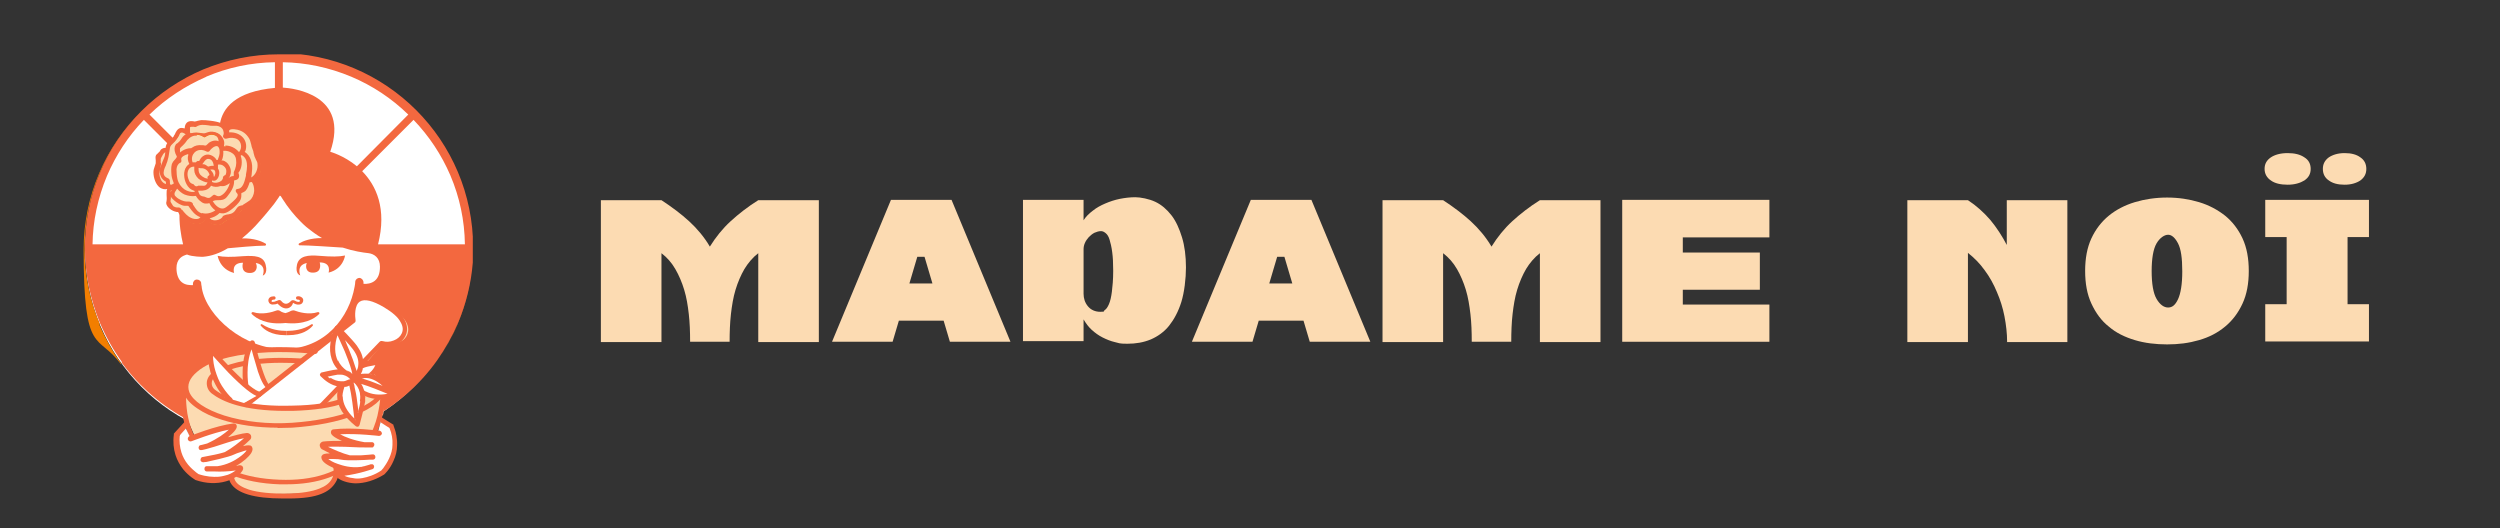 <svg xmlns="http://www.w3.org/2000/svg" xmlns:xlink="http://www.w3.org/1999/xlink" id="Calque_1" viewBox="0 0 759.3 160.5"><rect x="0" y="0" width="759.3" height="160.5" fill="#333333" stroke="none"/><defs><style>      .st0 {        fill: none;      }      .st1 {        fill: #fcdbb2;      }      .st2 {        fill: #f3683f;      }      .st3 {        fill: #fff;      }      .st4 {        fill: #f27e00;      }      .st5 {        clip-path: url(#clippath);      }    </style><clipPath id="clippath"><rect class="st0" x="25.5" y="16.5" width="118.1" height="134.9"></rect></clipPath></defs><g><path class="st1" d="M209.6,103.8c0-3-.1-5.8-.4-8.4-.3-2.7-.7-5.1-1.4-7.4-.7-2.3-1.6-4.4-2.7-6.3-1.1-1.9-2.5-3.5-4.2-4.8v27h-18.4v-43.1h18.4c3.2,2.1,6,4.2,8.4,6.4,2.4,2.2,4.6,4.8,6.3,7.7,1.8-2.9,3.9-5.5,6.3-7.7,2.4-2.2,5.2-4.4,8.4-6.4h18.4v43.1h-18.4v-27c-1.7,1.3-3.1,3-4.2,4.8-1.1,1.9-2,4-2.7,6.3-.7,2.3-1.1,4.8-1.4,7.4-.3,2.7-.4,5.5-.4,8.4h-12.2,0Z"></path><path class="st1" d="M270.6,60.7h18.4l17.9,43.1h-18.4l-1.9-6.4h-13.6l-1.9,6.4h-18.4l17.9-43.1h0ZM283.2,86.1l-2.4-8.1h-2.2l-2.4,8.1h6.9Z"></path><path class="st1" d="M310.7,60.7h18.4v6.2c.7-1.1,1.6-2,2.8-2.9,1.1-.9,2.4-1.6,3.8-2.2s2.9-1.1,4.4-1.4,3.1-.5,4.7-.5,4.2.5,6.1,1.4c1.9.9,3.5,2.3,4.9,4.1,1.4,1.8,2.4,4.1,3.2,6.7s1.2,5.7,1.2,9.1-.5,7.6-1.4,10.5-2.2,5.3-3.7,7.2-3.5,3.3-5.6,4.2c-2.2.9-4.5,1.3-7.1,1.3s-2.5-.2-3.8-.5c-1.3-.3-2.5-.8-3.7-1.4-1.2-.6-2.3-1.4-3.3-2.3-1-.9-1.8-2-2.5-3.2v6.6h-18.4v-43.1h0ZM329.1,89.2c0,1.4.4,2.7,1.3,3.8.9,1.1,2.2,1.7,3.8,1.7s.9-.2,1.3-.5c.5-.3.9-.9,1.3-1.8.4-.9.7-2.2.9-3.8.2-1.6.4-3.7.4-6.3s-.1-4.2-.3-5.7c-.2-1.6-.5-2.8-.8-3.8-.3-1-.7-1.6-1.2-2-.5-.4-.9-.6-1.4-.6-.7,0-1.3.2-2,.5-.6.3-1.2.8-1.7,1.3-.5.6-.9,1.1-1.2,1.8s-.4,1.3-.4,1.9v13.4h0Z"></path><path class="st1" d="M379.9,60.7h18.4l17.9,43.1h-18.4l-1.9-6.4h-13.6l-1.9,6.4h-18.4l17.9-43.1h0ZM392.5,86.1l-2.4-8.1h-2.2l-2.4,8.1h6.9Z"></path><path class="st1" d="M447,103.8c0-3-.1-5.8-.4-8.4s-.7-5.1-1.4-7.4c-.7-2.3-1.6-4.4-2.7-6.3-1.1-1.9-2.5-3.5-4.2-4.8v27h-18.4v-43.1h18.4c3.2,2.1,6,4.2,8.4,6.4,2.4,2.2,4.6,4.8,6.3,7.7,1.8-2.9,3.9-5.5,6.3-7.7,2.4-2.2,5.2-4.4,8.4-6.4h18.4v43.1h-18.4v-27c-1.7,1.3-3.1,3-4.2,4.8-1.1,1.9-2,4-2.7,6.3-.7,2.3-1.1,4.8-1.4,7.4s-.4,5.5-.4,8.4h-12.2,0Z"></path><polygon class="st1" points="492.7 60.7 537.4 60.7 537.4 72.1 511.1 72.1 511.1 76.7 534.5 76.7 534.5 88 511.1 88 511.1 92.5 537.4 92.5 537.4 103.8 492.7 103.8 492.7 60.7"></polygon></g><g><path class="st1" d="M609.6,103.8c0-2.5-.3-5.1-.8-7.7s-1.3-5.1-2.3-7.4c-1-2.4-2.2-4.6-3.7-6.6-1.5-2.1-3.2-3.8-5.1-5.3v27.1h-18.4v-43.1h18.4c2.6,1.7,4.8,3.7,6.8,6,1.9,2.3,3.6,4.9,5,7.6v-13.6h18.4v43.1h-18.4Z"></path><path class="st1" d="M633.3,82.3c0-3.8.6-7.1,1.9-9.9,1.3-2.8,3.1-5.1,5.3-6.9,2.2-1.8,4.9-3.2,7.9-4.1s6.3-1.4,9.8-1.4,6.7.5,9.7,1.4,5.6,2.3,7.9,4.1c2.2,1.8,4,4.1,5.3,6.9,1.3,2.8,1.9,6.1,1.9,9.9s-.6,7.1-1.9,9.9c-1.3,2.8-3,5.1-5.3,7s-4.8,3.2-7.9,4.1-6.2,1.3-9.7,1.3-6.8-.4-9.8-1.3c-3-.9-5.7-2.2-7.9-4.1-2.3-1.8-4-4.2-5.3-7-1.3-2.8-1.9-6.1-1.9-9.9M653.5,82.3c0,3.9.5,6.8,1.5,8.5,1,1.7,2.2,2.6,3.5,2.6s2.2-.8,3-2.5,1.3-4.5,1.3-8.5-.4-6.8-1.3-8.5-1.9-2.6-3-2.6-2.5.9-3.5,2.6c-1,1.7-1.5,4.6-1.5,8.5"></path><path class="st1" d="M694.8,46.5c2.1,0,3.8.4,5.1,1.3,1.3.8,1.9,2,1.9,3.5s-.6,2.6-1.9,3.5c-1.3.8-3,1.3-5.1,1.3s-3.9-.4-5.1-1.3c-1.2-.8-1.9-2-1.9-3.5s.6-2.6,1.9-3.5c1.2-.8,2.9-1.3,5.1-1.3M688,60.7h31.5v11.3h-6.5v20.4h6.5v11.3h-31.5v-11.3h6.5v-20.4h-6.5v-11.3h0ZM712.1,46.5c2,0,3.6.4,4.8,1.3,1.2.8,1.8,2,1.8,3.5s-.6,2.6-1.8,3.5c-1.2.8-2.8,1.3-4.8,1.3s-3.6-.4-4.8-1.3c-1.2-.8-1.8-2-1.8-3.5s.6-2.6,1.8-3.5c1.2-.8,2.8-1.3,4.8-1.3"></path></g><g class="st5"><path class="st3" d="M25.9,76.2c0-32.2,26.1-58.4,58.4-58.4s58.4,26.1,58.4,58.4-26.1,58.4-58.4,58.4-58.4-26.1-58.4-58.4"></path><path class="st2" d="M91.2,83.7c-1.2-3.5,2-3.8,2-3.8-.4.6-.6,3.1,2.1,2.9,2.7-.2,1.8-3.1,1.8-3.1,3.7,0,2.7,3.1,2.7,3.1,4.5-1.1,5-5.2,5-5.2-1.8.4-4.1.4-7.8.1-3.4-.3-6.2,0-6.8,2.7-.6,2.8.9,3.2.9,3.2"></path><path class="st2" d="M77.8,79.9s3.2.3,2,3.8c0,0,1.6-.4.9-3.2-.6-2.8-3.4-2.9-6.8-2.7-3.7.3-6,.3-7.8-.1,0,0,.6,4.1,5,5.2,0,0-1-3.1,2.7-3.1,0,0-.9,2.9,1.8,3.1,2.7.2,2.6-2.3,2.1-2.9"></path><path class="st2" d="M96.5,94.8c-2.7.9-5.8,0-7.1-.5-.3-.1-.7,0-1,.1-.6.4-1.7.7-1.7.7,0,0-1.1-.2-1.7-.7-.3-.2-.7-.2-1-.1-1.3.5-4.4,1.4-7.1.5-.4-.1-.7.3-.4.6,1.4,1.4,4.5,3.3,10.2,2.7,5.7.6,8.8-1.3,10.2-2.7.3-.3,0-.7-.4-.6"></path><path class="st2" d="M83.9,91.4c-.3.2-.7.3-1.1.3-.2,0-.4-.1-.3-.3,0-.2.2-.4.7-.4,0,0,0,0,0,0,.3,0,.5-.2.5-.5,0-.3-.2-.5-.5-.5-.5,0-.9.1-1.2.3-.3.2-.5.6-.5.9,0,.5.3,1.2,1.2,1.3.7,0,1.2-.1,1.6-.3,2.2,2.5,4.3,1.4,4.7-.2,0,0,.2,0,.2.1.4.2.9.5,1.7.4.9-.1,1.2-.8,1.2-1.3,0-.4-.2-.7-.5-.9-.3-.2-.7-.4-1.2-.3-.3,0-.5.2-.5.5,0,.3.2.5.5.5s0,0,0,0c.5,0,.7.2.7.4,0,.2-.2.2-.3.3-.5,0-.8-.1-1.1-.3-.4-.2-.9-.4-1.3,0-.6.6-1.7,1.6-3,0-.4-.5-1-.2-1.3,0"></path><path class="st2" d="M79.6,98.5c-.3-.2-.6.2-.4.4,1,1.2,3.2,2.9,7.4,2.9s.3,0,.5,0v-1.3c-2,0-4.9-.3-7.5-2"></path><path class="st2" d="M94.6,98.5c.3-.2.6.2.4.4-1,1.2-3.2,2.9-7.4,2.9s-.3,0-.5,0v-1.3c2,0,4.9-.3,7.5-2"></path><path class="st4" d="M143.4,79.6c0,.1,0,.3,0,.4,0-.1,0-.3,0-.4"></path><path class="st4" d="M143.5,79.3c0,0,0,.2,0,.3,0,0,0-.2,0-.3"></path><path class="st4" d="M139,98.4c-1.7,4-3.8,7.7-6.3,11.2h0c6-8.5,9.9-18.6,10.7-29.7-.5,6.4-2,12.6-4.5,18.4"></path><path class="st4" d="M30.3,98.4c-3.1-7.3-4.6-15-4.6-22.9s1.6-15.7,4.6-22.9c3-7,7.2-13.3,12.6-18.7,5.4-5.4,11.7-9.7,18.7-12.6,7.3-3.1,15-4.6,22.9-4.6,0,0,0,0,0,0-32.6,0-59.1,26.4-59.1,59.1s4.3,25.2,11.4,34.9v-.3c-2.6-3.6-4.8-7.6-6.6-11.7"></path><path class="st2" d="M114.8,74.3c2.8-11-.6-18-4.8-22.3l15.6-15.6h0c4.7,4.9,8.5,10.6,11.2,16.9,2.8,6.6,4.3,13.6,4.4,20.9h-26.4ZM28.1,74.3c.1-7.2,1.6-14.2,4.4-20.9,2.7-6.3,6.4-12,11.2-17h0c0,0,15.5,15.5,15.5,15.5-6.4,6.7-4.8,17.3-3.6,22.3h-27.6ZM62.6,23.3c6.6-2.8,13.6-4.3,20.9-4.4v7.8c-24.2,2.2-15.3,20.3-15.3,20.3-3,.8-5.3,2-7.2,3.4l-15.6-15.6c5-4.9,10.9-8.7,17.3-11.5M85.3,59.6c.2.3.3.5.5.8,1.7,2.7,3.6,5,5.5,6.9.6.6,1.1,1.1,1.7,1.6,1.6,1.3,3.2,2.5,4.8,3.4-3.5,0-5.7.9-6.9,1.6-.1,0-.2.2-.2.3,0,.2.1.3.3.3,2.8,0,10,.5,13.1.7,0,0,0,0,0,0,3.3,1.1,6.1,1.5,7.9,1.7h0c.7.1,1.6.4,2.3,1.1.7.7,1.1,1.7,1.1,3,0,2-.5,3.4-1.6,4.3-1,.8-2.4,1-3.4.9,0-.1,0-.3,0-.4,0-.7-.5-1.3-1.2-1.4-.6,0-1.2.4-1.3,1.1,0,.5-.1,1-.2,1.6-1.6,9.1-8.8,18.9-21.5,18.9-12,0-23.4-9.8-24.9-18.5,0-.5-.2-1-.2-1.5,0-.6-.6-1.1-1.3-1.1-.7,0-1.2.6-1.2,1.3,0,.1,0,.3,0,.4-1,0-2.3,0-3.4-.9-1-.8-1.6-2.3-1.6-4.3,0-1.3.4-2.3,1.1-3,.6-.6,1.4-.9,2.1-1.1,1.5.7,4.8.7,4.8.7,2.6-.2,5.1-1.1,7.6-2.6h0c2.3-.2,8.4-.8,11.3-.8.3,0,.4-.4.2-.6,0,0,0,0,0,0-1.2-.7-3.5-1.7-7.2-1.6,1.1-.9,2.2-1.9,3.2-2.9.6-.6,1.1-1.1,1.6-1.7,2-2.2,3.7-4.3,4.9-5.8,1.2-1.6,1.8-2.6,1.8-2.6M85.8,18.9c7.2.1,14.2,1.6,20.9,4.4,6.4,2.7,12.3,6.6,17.3,11.5h0c0,0-15.6,15.7-15.6,15.7-4-3.3-8.1-4.4-8.1-4.4,6-17.4-11.2-19.3-14.4-19.5v-7.7ZM84.6,16.5c-7.9,0-15.6,1.6-22.9,4.6-7,3-13.3,7.2-18.7,12.6-5.4,5.4-9.7,11.7-12.6,18.7-3.1,7.3-4.6,15-4.6,22.9s1.6,15.7,4.6,22.9c1.8,4.2,4,8.1,6.6,11.7v.3c10.7,14.6,28,24.1,47.6,24.1s37.5-9.8,48.2-24.9h0c2.5-3.6,4.6-7.3,6.3-11.3,2.5-5.9,4-12.1,4.5-18.4,0-.1,0-.3,0-.4,0,0,0-.2,0-.3,0-1.2.1-2.5.1-3.8,0-32.6-26.4-59-59-59.1"></path><path class="st1" d="M79.1,50.4c0-1.2-.8-2-1-3.2,0-.3,0-.6,0-.9-.1-.5-.5-.9-.7-1.5-.7-2-1.3-4.1-3.1-5.3-1.4-.9-4.1-1.7-5.6-.6-1.1-1.8-4.8-2-6.7-2.1-1.1,0-1.7.3-2.6.4-.6,0-.2,0-.9,0-1.4-.2-1.9,1.1-1.7,2.3,0,.1,0,.3,0,.4-.5-.4-1.2-.7-1.8-.5-1,.3-1.2,1.6-1.7,2.4-.6.9-1.8,1.5-2.1,2.5-.1.4-.2.8-.3,1.3-.7,0-1,0-1.5.4-.1,0-.1.2-.2.4-.3.3-1.2,1.4-1.1,1.2-.4.8.1,1.5,0,2.3-.2.9-.7,1.6-.7,2.6,0,2.3,1.2,5.6,3.9,4.5,0,.1.2.2.3.3.1,0,.2.1.3.2-.6.2-.7.8-.7,1.4,0,.9.2,1.5,0,2.4,0,.4-.2.7,0,1.1.4,1.1,2.2,1.9,3.4,1.9.5,1.5,2,2.6,3.3,3.2,2,.9,3.4.6,4.6-1.2.1,0,.3,0,.4,0,.2,1.4,2.3,2.1,3.6,1.9,1.3-.2,1.8-1.3,2.9-1.6,1.1-.2,2-.5,2.8-1.4.4-.4.6-1,1.1-1.3.4-.3,1-.3,1.4-.6.9-.6,2.4-1.3,2.9-2.4.8-1.9,1-4.5-.4-6,1.3-.8,2.1-2.7,2-4.1"></path><path class="st4" d="M76.2,61.2c-.7.5-1.4,1-2.1,1.4-.5.3-1.1.2-1.5.6-.5.5-.7,1.2-1.3,1.7-.8.7-1.7.6-2.6.9-.7.2-.4.1-1,.7-1.1,1.1-4.3,1.3-4.6-.7,1.4,0,2.7-.7,3.7-1.8.4.2.9.2,1.3.2,1.4-.2,2.8-1.5,3.7-2.5,1.1-1.1,1.4-1.7,1.2-3.2,0-.1,0-.2,0-.2,0,0,0,0,.1,0,.4-.4,1-.4,1.4-.9.5-.7.9-1.6,1.1-2.6.4,0,.8,0,1.2-.2,1.6,1.6,1.2,5.2-.6,6.6M61.2,65.2c-1.6-.5-2.2-1.6-3-2.9-.1-.2-.1-.3-.3-.5-.5-.4-.8-.2-1.5-.2-1.1,0-4.1-1.2-3.9-2.9,0-.7.9-1.6,1.3-2.3,1.3,1.9,3.4,3.1,5.9,2.5.3.7.8,1.4,1.5,1.9.9.7,1.7.6,2.6.2.3,1,1.3,2.2,2.4,2.8-1.3,1.2-3.2,1.9-5,1.3M60.5,67c-.8.3-1.8,0-2.6-.3-1.4-.6-2.3-1.7-3.2-2.9,0,0,0,0,0,0,.2,0-.2-.5-.4-.4-.8,0-1.5-.1-2-.6l-.9-1.4c0-.3.2-1,.2-1.3,0-.9-.8-2.4.2-2.9.6.1,1.2-.3,1.7-.6-1.1,1.1-1.8,2.3-.6,3.5.7.7,1.6,1.4,2.6,1.7.2,0,.5.2.7.2,1,.2,1.1-.2,1.7.6.9,1.3,1.6,2.3,3.1,2.9.3.1.6.2.8.2-.3.5-.8,1-1.3,1.2M51.7,56.7c-.7-.2-.6-1-.6-1.6.1,0,0-.3-.1-.3-3.1-1.3-1.2-3.8-.5-5.7.5-1.4.6-2.7.8-4,.2-1.1.9-1.5,1.7-2.2.4-.4.7-.8,1-1.3,0-.2.2-.3.3-.5.4-1.6,1.5-1.6,3.3-.1-.6.3-1.2.7-1.6,1.4-.5.7-.7,1-1.4,1.5-.4.3-.5.3-.6.9-.3.9.2,2,.7,2.8-.1.2-.2.4-.4.7-.4.7-1,1-1.3,1.8-.3,1-.2,2.2-.1,3.3.1,1,.4,1.9.9,2.7,0,0-.1,0-.2,0-.2.2-.5.3-.7.4-.1,0-.3.2-.4.2-.2.1-.3.2-.6,0M47.9,53.7c-.3-1.5.1-2.4.4-3.8.1-.6,0,0,0-.8,0-1.4-.9.8.6-2,.4-.7.9-1.3,1.8-1.4,0,.6-.1,1.2-.2,1.7-.4,1.4-1.3,2.7-1.6,4.2-.4,1.6.5,2.9,1.9,3.5-.3.4-.1,1,.1,1.5-1.8,0-2.7-1.1-3.1-2.8M57.2,38.1c.3-.3.9-.5,1.8-.4,0,0,.2.2.3.1,1.6-1.1,3.3-.6,5.1-.4.5,0,1,0,1.5.1,1.1,0,2.1.8,2.4,1.7,0,0,0,0,0,0,.2.5.2,1.2,0,1.8,0,.2.3.4.4.3,1.9-.6,4.7-.2,5.1,2.4.2,1.2-.3,2.2-1.2,3,0-.2-.2-.3-.3-.4-1.2-1.5-3-2.1-4.8-1.7,0,0-.1-.2-.2-.3,0,0,0,0,0,0,.8-1.2.3-2.6-.8-3.4-.7-.6-1.7-.8-2.6-.7-.9.1-1.4.7-2.3.4-1.3-.3-2.6-.4-3.8,0-.1-.2-.3-.5-.5-.7,0-.7-.2-1.6,0-2M59.6,57.4c.6,0,1.3,0,1.9,0,1.2,0,2.2-.7,2.4-1.8.8.8,1.9.9,3,.5,0,0,0,0,.1,0,1.5.4,2.3-.7,3.5-1.4.1,2.3-2.7,6.9-5.3,5.2,0,0-.1,0-.2,0-1.2,1.2-1.6,1.2-3.2.5-1-.1-1.6-.6-1.9-1.5-.2-.5-.3-.9-.4-1.4M66.9,44.3c-.9-.9-2.2-.8-3.2,0-.5.4-.7.8-1.3.9,0,0-1.2-.3-1.1-.3-.9-.1-1.8,0-2.6.6-.1.1-.3.2-.4.3-1,0-2,.3-2.8.9-.5.3-.8.6-1,.9-.2-.8-.6-1.8-.3-2.5.2-.6,1.4-1.3,1.7-1.9,1.3-2.1,4-3,6.1-1.5,0,0,.2,0,.2,0,.8-.6,1.7-.9,2.7-.7,1.8.4,2.1,2,2,3.4M66.4,49.1c-.3,0-.6.1-.8.2-.3-.7-.9-1.3-1.7-1.6-1.7-.6-3.1.9-3.1,2.5,0,0,0,0,0,0-.1-.1-.2-.5-.4-.7,0,0,0,0-.1,0-.2,0-.3.3-.4.5-.6-.2-1.2-.2-1.6-.1-1.5-3.1,1.7-6,4.8-4.2,0,0,.2.1.2,0,.9-1.3,3.7-3.2,4,.2.1,1.1-.3,2.2-.7,3.2M65.3,51.1c-.6-.3-1.5-.3-2.2.2,0,0,0,0,0,0-.4-.4-.8-.7-1.3-.8-.2,0-.8,0-1-.2.2-.8,1.1-2.1,1.9-2.4,1.9-.6,3,1.6,2.6,3.1,0,0,0,0,0,0M63.6,51.9c-.1-.1-.2-.3-.3-.4,0,0,0,0,0,0,.5-.3,1-.4,1.5-.3,1,.1,1.3,1.1,1.1,1.9,0,.4-.4,1.2-.8,1.3-.4,0-.5-.4-.7-.5,0,0,0,0,0,0,0,0,.1-.2.1-.4,0-.5-.7-1.2-.9-1.5M59.5,51.6c0,.9.4,1.7,1.1,2.3.4.4,2.4,1.4,3.1,1,0,.6-.2,1.1-.6,1.5-.9,1-1.4.4-2.5.5,0,0,0,0-.1,0-.7.4-1.4.3-2-.4-.8-.2-1.3-.7-1.6-1.4-.5-1.2-.8-2.9,0-4,.7-.9,1.7-.9,2.7-1-.2.5-.2,1.2-.2,1.5M63.9,54.6s0,0,0,0c0,0,0-.2,0-.3,0,0,0,0,0,0-1,1.2-3.2-.4-3.7-1.3-.3-.6-.4-1.3-.4-2,0-.3,0-.6.2-.8,0-.3.1-.4.3-.1.2,0,.2.2.2.4,0,0,.1.2.2.2,1.3-.2,2.6.7,3,1.9,0,0,0,0,0,0,0,0,0,0,.1.1.3.2.2.6-.4,1,0,0,0,0,0,0,.3.2.6.2.8,0,0,0,.2.5.3.5.1.1.3.2.5.2.8,0,1.1-1.2,1.1-1.8,0-.6-.2-1-.5-1.3,0,0,0,0,0,0,.1-.5.1-1.1,0-1.6,0,0,0,0,0,0,1.4-.7,3.2.3,3.5,1.8.1.5,0,1.4-.3,1.9-.2.3-.5.3-.7.5,0,.1,0,.2,0,.4-.3.5-.4.8-.8,1.1-1,.7-2.4.9-3.4.2,0-.3,0-.6,0-1M67.5,45.2s0,0,0,0c2.1-.4,4.6.7,4.9,3.1.2,1.5,0,2.9-.8,4.3,0,0,0,0,0,.1.2.5.2,1.1-.5,1.3-.1,0-.3,0-.4,0-.4,0-.7.3-.9.6-.8.6-1.5,1-2.4,1.3.4-.2.7-.6,1-1,.3-.5.8-1,1-1.5.9-1.9-.7-4.1-2.6-4.2.7-1.1,1.1-2.6.7-3.9M58,46c-.8,1.1-.7,2.6,0,3.8-2.5.6-2.3,4.8-.4,6.7.5.5,1.1.8,1.8.9,0,.4,0,.8.2,1.1,0,0,0,0,0,0-3,.5-5.5-1.2-6.2-4.1-.5-1.7-.9-4.7,1.2-5.6,0,0,0,0,0,0-.5-1.6,1.9-2.4,3.4-2.7M72.3,58.2c1.5,1.3-1.3,3.5-2.3,4.3-.6.4-1.3,1-2,1.2-1.7.5-3.4-1.4-4-2.7.2-.1.5-.2.7-.4,1.3-.7,2.8.4,3.9-1.1,1.2-1.5,2.2-2.9,1.9-4.9.5-.2,1.1-.1,1.4-.6.3-.4,0-.9,0-1.3,0,0-.1-.1-.2-.2,1.4-1.1,1.6-3.7.8-5.4.4-.1.7-.3.9-.6,0,0,0,0,0,0,2.6,1.2,2.3,4.3,1.8,6.6-.4,1.7-.8,4.6-3.1,4.7-.2,0,0,.3,0,.3M68.9,39.6c.8-.9,2.1-.7,3.2-.5,1.8.4,3,1.3,3.9,2.9.6,1,.7,2.2,1.1,3.2.3.7.4,1.6.6,2.2.3.8.8,1.4,1,2.2.3,2-.9,4.5-3,5,.2-.8.3-1.7.4-2.4.3-2.4-.2-4.8-2.4-6,.7-1.1.6-2.8-.3-3.9-1.1-1.3-2.9-1.8-4.5-1.4.2-.5.2-1,0-1.4M79.1,50.4c0-1.2-.8-2-1-3.2,0-.3,0-.6,0-.9-.1-.5-.5-.9-.7-1.5-.7-2-1.3-4.1-3.1-5.3-1.4-.9-4.1-1.7-5.6-.6-1.1-1.8-4.8-2-6.7-2.1-1.1,0-1.7.3-2.6.4-.6,0-.2,0-.9,0-1.4-.2-1.9,1.1-1.7,2.3,0,.1,0,.3,0,.4-.5-.4-1.2-.7-1.8-.5-1,.3-1.2,1.6-1.7,2.4-.6.9-1.8,1.5-2.1,2.5-.1.4-.2.8-.3,1.3-.7,0-1,0-1.5.4-.1,0-.1.2-.2.4-.3.3-1.2,1.4-1.1,1.2-.4.8.1,1.5,0,2.3-.2.9-.7,1.6-.7,2.6,0,2.3,1.2,5.6,3.9,4.5,0,.1.2.2.3.3.1,0,.2.1.3.2-.6.2-.7.8-.7,1.4,0,.9.2,1.5,0,2.4,0,.4-.2.7,0,1.1.4,1.1,2.2,1.9,3.4,1.9.5,1.5,2,2.6,3.3,3.2,2,.9,3.4.6,4.6-1.2.1,0,.3,0,.4,0,.2,1.4,2.3,2.1,3.6,1.9,1.3-.2,1.8-1.3,2.9-1.6,1.1-.2,2-.5,2.8-1.4.4-.4.6-1,1.1-1.3.4-.3,1-.3,1.4-.6.9-.6,2.4-1.3,2.9-2.4.8-1.9,1-4.5-.4-6,1.3-.8,2.1-2.7,2-4.1"></path><path class="st2" d="M68.4,44.2c1.6,0,3.1.7,4.2,2,.5-.6.7-1.4.6-2.1-.1-.8-.5-1.4-1.1-1.8-.9-.5-2.1-.6-3.3-.2-.3.1-.7,0-.9-.3-.2-.2-.2-.5-.1-.7.2-.4.2-.9,0-1.4,0,0,0,0,0-.1-.3-.8-1.1-1.3-2-1.4-.1,0-.3,0-.4,0-.4,0-.8,0-1.1,0-.3,0-.5,0-.8-.1-1.5-.2-2.7-.4-3.9.4-.3.2-.6,0-.8,0-.8,0-1,0-1.1.2,0,.2,0,.7,0,1,0,.2,0,.4,0,.5,0,0,.1.2.2.3,1-.3,2.2-.3,3.7,0,.4,0,.7,0,1.1-.2.3-.1.6-.2,1.1-.3,1-.1,2.1.2,2.9.8.6.5,1.1,1.2,1.3,1.9.2.6.1,1.2,0,1.8.2,0,.4,0,.6,0M59.8,41.2c-.2,0-.5,0-.7,0-1.1.2-2.1,1-2.7,2-.2.3-.5.6-.9,1-.3.3-.7.6-.8.8-.1.3,0,.9,0,1.3.1-.1.3-.2.5-.4.9-.6,1.9-.9,2.9-.9,0,0,.2-.2.3-.2.8-.6,1.8-.8,2.9-.7h0s0,0,.1,0c0,0,.2,0,.3,0,.2,0,.4.1.5.1,0,0,.1,0,.2,0,.2,0,.3-.1.6-.4.1-.1.3-.2.4-.4,1-.7,2.1-.9,3-.5-.1-1.2-.6-1.8-1.6-2-.7-.2-1.5,0-2.3.6-.3.2-.6,0-.8,0-.6-.4-1.3-.7-2-.7M48.8,49.4h0s0,0,0,0M58.7,49.3c.3,0,.5,0,.8,0,.1-.2.3-.3.5-.4.2,0,.4,0,.5,0,.3-.6.7-1.2,1.2-1.5.7-.5,1.5-.6,2.3-.3.8.3,1.4.8,1.8,1.5,0,0,.2,0,.3,0,.4-1,.7-1.8.6-2.7,0-.6-.2-1.3-.7-1.5-.7-.2-1.9.7-2.4,1.5,0,0-.3.4-.9.1-1.3-.7-2.7-.6-3.6.3-.6.6-1.1,1.7-.6,3,0,0,.2,0,.2,0M61.5,49.9c.2,0,.4,0,.5,0,.4.1.8.4,1.2.7.6-.2,1.2-.3,1.7-.2,0-.7-.3-1.4-.7-1.8-.4-.3-.8-.4-1.3-.3-.5.2-1,.9-1.4,1.5M71,53.5h0s0,0,0,0M65,53.7s0,0,0,0c0,0,0,0,0,0,.1,0,.3-.5.4-.9,0-.4,0-.8-.2-1-.1-.2-.3-.3-.6-.3-.2,0-.5,0-.7,0,0,0,.1.2.2.3.4.4.8,1,.8,1.5,0,0,0,.2,0,.2M74.3,46.1c1.8,1.2,2.6,3.4,2.2,6.2h0c0,.5-.1,1-.2,1.6,1.4-.8,2.1-2.6,1.9-4.2,0-.5-.3-.8-.5-1.3-.1-.3-.3-.6-.4-.9-.1-.3-.2-.7-.3-1.1,0-.4-.2-.8-.3-1.1-.2-.4-.3-.9-.4-1.4-.2-.6-.3-1.3-.6-1.8-.9-1.5-2-2.3-3.6-2.7-1.5-.3-2.1-.2-2.5.2,0,.2,0,.4,0,.6,1.7-.1,3.3.5,4.3,1.7.9,1.1,1.1,2.7.6,4M67.6,48.7c.8.2,1.6.8,2,1.6.6,1,.7,2.2.2,3.2,0,.2-.2.4-.4.6,0,0,0,0,0,0,.3-.2.6-.5,1.1-.6.1,0,.2,0,.3,0,0,0,0,0,0,0,0,0,.2,0,.2-.2,0,0,0-.2,0-.5,0-.2,0-.4,0-.5,0,0,0,0,0,0,.6-1.2.9-2.5.7-3.8-.1-1.1-.7-1.7-1.2-2-.7-.5-1.7-.8-2.7-.7.1.8,0,2-.5,3.1M60.3,51c0,.6,0,1.2.3,1.7.2.5,1.3,1.4,2.2,1.5.2,0,.3,0,.4,0-.2-.2-.3-.4-.1-.6,0,0,.1-.1.2-.2.2-.1.2-.2.3-.3h0c0,0,0-.1,0-.2,0,0,0-.1-.1-.2-.4-1-1.4-1.7-2.5-1.6-.2,0-.3,0-.5-.1M64.5,55.3c.8.4,1.9.2,2.6-.3.3-.2.4-.4.6-.8,0,0,0,0,0-.1,0,0,0-.3.1-.5.2-.2.4-.3.5-.4.1,0,.2,0,.2-.1.2-.3.3-1.1.2-1.5-.1-.6-.6-1.1-1.1-1.4-.4-.2-.9-.3-1.4-.2,0,.4,0,.8,0,1.2.3.4.4.9.4,1.4,0,.8-.5,2.2-1.5,2.3-.2,0-.5,0-.7-.1,0,.2,0,.3,0,.5M48.9,49.5c0,.1,0,.2,0,.3,0,0,0,.1,0,.2,0,.3-.2.6-.2.9-.2.9-.4,1.6-.2,2.6.3,1.3.9,2.1,1.9,2.4,0-.2,0-.4,0-.7-1.5-.8-2.1-2.3-1.8-3.9.2-.8.5-1.5.8-2.3.3-.7.6-1.3.7-1.9,0-.3.1-.6.1-.9-.3.2-.6.5-.8.9-.3.5-.5.9-.6,1.2.1.2,0,.5,0,.7,0,.2,0,.4,0,.4M51.9,56.2s0,0,0,0c0,0,0,0,0,0h0c.1,0,.2-.2.4-.2.1,0,.3-.2.5-.3-.3-.8-.6-1.6-.7-2.4-.1-1.1-.2-2.4.1-3.5.2-.5.5-.9.8-1.2.2-.2.4-.4.5-.6,0,0,.1-.2.2-.3,0,0,0-.1,0-.2-.7-1.2-.8-2.2-.6-3,.2-.5.3-.7.6-.9,0,0,0,0,.2-.1.6-.5.8-.7,1.3-1.5.3-.5.7-.9,1.2-1.2-.8-.6-1.2-.6-1.4-.5-.3,0-.5.5-.6.8,0,0,0,0,0,0,0,.2-.2.4-.3.5,0,0,0,0,0,0-.3.6-.7,1-1,1.4-.2.2-.4.4-.5.5-.5.5-.9.8-1,1.5,0,.4-.2.9-.2,1.3-.1.9-.3,1.9-.6,2.8-.1.3-.3.7-.4,1.1-.5,1-.9,2.1-.6,2.9.2.5.6.8,1.3,1.1.3.1.5.5.5.8,0,0,0,0,0,.1,0,0,0,.1,0,.2,0,.6,0,.7.3.8M59.1,50.6c-.8,0-1.3.2-1.7.7-.2.3-.9,1.5,0,3.5,0,0,0,0,0,0,.2.6.6.9,1.2,1.1.1,0,.2,0,.3.2.3.4.7.7,1.3.3,0,0,.1,0,.2,0,0,0,.2,0,.2,0,.4,0,.7,0,.9,0,.6,0,.8.1,1.2-.4.1-.2.3-.4.3-.6-.3,0-.8-.1-1.2-.3-.7-.3-1.3-.6-1.6-.9-.7-.7-1.2-1.6-1.2-2.6,0-.3,0-.7,0-1.1M57.1,46.8c-1.3.4-1.8.8-2,1.2-.1.2-.1.4,0,.7,0,.3,0,.6-.3.7-.7.3-1.1,1-1.2,2,0,1,.1,2.2.3,3,.3,1.3,1.1,2.4,2.1,3.1.9.6,2,.9,3.1.8,0-.1,0-.2,0-.3-.6-.2-1.2-.5-1.6-.9-1.3-1.3-1.9-3.6-1.4-5.4.3-.9.8-1.5,1.4-1.9-.5-1-.6-1.9-.3-2.8M52,57.7c-.1.1-.2.3-.1.7,0-.2.1-.5.2-.7,0,0,0,0,0,0M60.2,57.9c0,.2.1.5.2.7,0,0,0,0,0,0,.2.7.7,1,1.5,1.1,0,0,.1,0,.1,0,.7.3,1.1.5,1.5.4.3,0,.6-.3,1.2-.8.2-.2.5-.2.8,0,.6.4,1.2.4,1.8,0,1.2-.7,2.2-2.4,2.5-3.7-.8.6-1.6,1.1-2.8.9-1.1.4-2.1.3-2.9-.1-.5.9-1.4,1.4-2.6,1.5h-.1c-.4,0-.8,0-1.2,0M64.7,61.2c.6,1.1,2,2.4,3.2,2.1.5-.1,1.1-.6,1.6-1,0,0,.2-.1.2-.2,1.6-1.3,2.5-2.2,2.5-2.9,0-.1,0-.3-.3-.6,0,0-.4-.4-.3-.8,0-.2.3-.4.5-.4,1.6-.1,2.1-1.9,2.6-4,0-.1,0-.3,0-.4.9-4-.2-5.3-1.3-5.9-.1,0-.2.2-.3.2.6,1.6.4,3.9-.7,5.2h0c.2.4.4,1.1,0,1.7-.3.4-.8.5-1.2.6,0,0,0,0-.1,0,.1,1.9-.9,3.4-2.1,4.9-.8,1.1-1.9,1.1-2.7,1.1-.5,0-1,0-1.4.2,0,0-.2,0-.3.1M61.4,64.7c1.3.4,2.8,0,4-.8-.8-.6-1.5-1.4-1.8-2.2-.8.2-1.7.3-2.6-.5-.6-.4-1.1-1-1.5-1.7-1.2.2-2.3,0-3.4-.4-.9-.4-1.6-1-2.3-1.8-.3.5-.8,1.1-.8,1.5,0,.3,0,.6.4.9.8.9,2.5,1.5,3.1,1.5.2,0,.3,0,.5,0,.4,0,.8,0,1.3.3.2.2.3.3.3.5,0,0,0,0,0,.1,0,.1.1.2.2.3.7,1.1,1.2,2,2.5,2.4M55.3,63.7c.8,1,1.6,2,2.8,2.5.4.2,1.4.5,2.2.2.2,0,.4-.3.6-.5,0,0-.1,0-.2,0-1.5-.6-2.3-1.7-3.1-2.8,0,0-.1-.2-.2-.3-.2-.3-.2-.3-.6-.3-.2,0-.4,0-.8,0-.2,0-.5-.1-.8-.2-1.1-.4-2.1-1.2-2.8-1.9-.2-.2-.4-.4-.5-.7,0,.1,0,.2,0,.3,0,.2,0,.5-.1.8,0,.1,0,.3,0,.5l.8,1.3c.5.3,1,.5,1.6.4.4,0,.7.3.8.4.1.2.2.3.2.4M63.7,66.3c.2.2.4.4.8.5.9.3,2.2,0,2.8-.6.2-.2.3-.3.3-.4.2-.3.3-.3.8-.5.3-.1.7-.2,1-.2.5-.1,1-.2,1.5-.6.3-.2.5-.5.7-.8.2-.3.4-.6.6-.8.3-.3.7-.4,1.1-.5.2,0,.4,0,.5-.2.7-.4,1.4-.9,2-1.3h0c.8-.6,1.3-1.7,1.4-2.9,0-1.1-.2-2-.7-2.7-.2,0-.4,0-.7.1-.3,1-.6,1.8-1.1,2.4-.3.4-.7.5-1,.7-.2,0-.3.1-.4.2.1,1.5-.2,2.3-1.4,3.5-2.1,2.1-3.3,2.5-4,2.6-.4,0-.8,0-1.2-.1-.9.9-2,1.4-3.1,1.6M65.9,68.3c-1.3,0-2.8-.6-3.4-1.7-.6.8-1.2,1.2-2,1.4-.8.2-1.8,0-2.9-.4-1.6-.7-2.9-1.9-3.5-3.2-1.3,0-3-1-3.5-2.2-.2-.5-.1-.9,0-1.2,0,0,0,0,0-.1.1-.6,0-1.1,0-1.7,0-.2,0-.4,0-.5,0-.6,0-1,.2-1.3-.8.2-1.5,0-2.2-.4-1.3-.9-2-3-2-4.7,0-.7.2-1.2.4-1.8.1-.3.2-.6.3-.9,0-.3,0-.6,0-.9,0-.5-.2-1,.1-1.6,0,0,.1-.2.2-.2.1-.1.5-.5.7-.7.1-.1.2-.2.3-.3,0-.1.1-.3.3-.5.5-.4.9-.5,1.4-.5,0-.3.1-.6.2-.9.3-.7.8-1.2,1.3-1.6.3-.3.7-.6.9-.9.1-.2.2-.5.4-.7.3-.7.7-1.6,1.6-1.9.5-.1.9,0,1.4.1,0-.7.2-1.3.6-1.7.3-.3.8-.6,1.7-.5.3,0,.4,0,.5.1,0,0,0,0,.2,0,.3,0,.6-.1.9-.2.5-.1,1.1-.3,1.8-.2.1,0,.3,0,.5,0,2,.2,5,.4,6.3,1.9.7-.4,1.7-.5,2.8-.3,1,.2,2.1.6,3,1.2,1.8,1.2,2.5,3.1,3.1,5,0,.2.1.4.2.6,0,.2.2.4.3.6.2.3.3.6.4.9,0,.3,0,.5,0,.7,0,.1,0,.2,0,.3,0,.4.3.8.4,1.3.3.6.5,1.2.6,2,0,1.3-.6,3.2-1.8,4.2.5.8.8,1.7.9,2.8,0,1.1-.2,2.3-.7,3.3-.5,1-1.7,1.8-2.7,2.3-.1,0-.3.2-.4.2-.3.2-.5.3-.8.3-.2,0-.4.1-.6.2-.2.1-.3.3-.5.6-.1.2-.3.4-.5.7-.9,1-2,1.3-3.1,1.5-.4,0-.8.4-1.2.7-.5.4-1,.8-1.8.9-.2,0-.4,0-.6,0"></path><path class="st1" d="M69.6,128.8s0,0,0,0h0s0,0,0,0M117.4,93.1c-2-1.1-5.8-2.5-7.2-2.7-1.4-.2-2.8,2-2.9,3-.2,3.2-.8,3.1-.6,4.2l-4.4,4c-.2-.2-.3-.3-.3-.3-.2-.2-.4-.2-.7-.2-.2,0-.4.2-.5.4-.2.5-.5,1.1-.6,1.6l-5.8,3.3c-.3,0-11.6-1.2-13.6-.4-1,.4-2.2.3-3.2.4-.3-1-.3-1.1-.3-1.1,0-.3-.3-.5-.6-.5-.3,0-.6,0-.7.3-.4.6-.8,1.4-1.1,2.1-2,.2-4,.5-5.7.9-.9.2-1.7.4-2.5.6-1.1-1.1-1.7-1.8-1.7-1.8-.2-.2-.5-.3-.8-.2-.3,0-.5.3-.5.6,0,.8,0,1.6,0,2.4-1.8.7-3.3,1.6-4.5,2.5-2.5,1.9-3.2,3.7-3.1,5.2,0,.4-.4,2.7,0,5.8.2,1.4.5,2.8.9,4.2-.2,0,6.6,15.7,8.2,15.7.1.3.3.7.4,1,.7,1.2,3.7-.1,4.7,1.5,3.5,5.2,8.9,4.4,17.5,4.4h0c9.6,0,12-2,14.5-5.6.3-.4,4.2-.6,4.4-1,.2,0,.4,0,.6,0,2.8,0,8.2-16.2,8.2-16.2-.2-.1,1.1-1.5.9-1.5.2-.6-.1-1.4,0-2,.2-1.2-.5-2.2-.4-3.1,1-.1,2.1-.3,3.3-.7.3,0,.4-.3.5-.5,0-.2,0-.5-.2-.6-.1,0-2-1.6-3.6-2.8-.2-.7-1.7-1.5-2.2-2.2-.3-.4.6-.7.2-1.1.4-.6.7-1.2,1-1.9,0-.2,0-.5-.1-.6-.2-.2-.4-.3-.7-.2,0,0-1.9.3-3.2.6,0,0,0,0-.1,0l5.1-5.9c1.2.3,3.2,0,4.5-.5,1.5-.5,2.4-1.1,3-2.2.7-1.3,1.7-4.8-5.5-8.8"></path><polygon class="st3" points="76.3 122.4 87.5 113.1 96.4 106 107.2 97.4 107.8 92.8 109.5 90.5 112.4 91 115.9 92.2 120.6 95.7 122.9 98 122.9 100.5 121.1 103.5 118.9 104.3 116 103.6 114.3 105.3 109.3 111 98.9 122.1 96.7 123.6 87.7 124 77.8 123.7 75.8 123 76.3 122.4"></polygon><path class="st2" d="M97.6,124c-.2,0-.4,0-.5-.2-.3-.3-.3-.8,0-1.1l18.2-18.9c.2-.2.5-.3.8-.2,1.1.3,2.3.3,3.5-.2,1.1-.4,2-1.2,2.4-2.1.5-1,.4-2.2-.3-3.4-.8-1.6-2.6-3.1-5.1-4.6-3.4-2-5.9-2.6-7.3-1.7-1.7,1.1-1.5,4.5-1.3,5.7,0,.3,0,.5-.3.7l-32.4,25.5c-.3.3-.8.2-1.1-.1-.3-.3-.2-.8.1-1.1l32.1-25.3c-.1-1.3-.3-5.2,2-6.8.9-.6,2.1-.8,3.5-.6,1.5.2,3.3,1,5.4,2.3,7.4,4.5,6.6,8.5,5.9,10-.6,1.3-1.7,2.3-3.2,2.9-1.3.5-2.7.6-4,.3l-17.9,18.6c-.1.2-.3.2-.5.2"></path><path class="st2" d="M86.8,124.8c-13.1,0-19.4-2.9-22.5-5.3-1-.8-1.5-1.9-1.5-3.1,0-1.2.6-2.3,1.6-3.1,1.9-1.4,4.6-2.5,7.9-3.3,2.6-.6,5.6-1,8.9-1.2,5.6-.3,10.4.1,10.4.1.4,0,.7.4.7.8,0,.4-.4.7-.8.7,0,0-4.7-.4-10.2-.1-7.2.4-12.8,1.9-16,4.2-.6.5-1,1.1-1,1.9,0,.7.3,1.4.9,1.9,1.8,1.4,4.3,2.6,7.4,3.4,4.3,1.2,9.8,1.7,16.2,1.5,6.6-.1,11.8-.9,15.3-2.3,3.4-1.3,4.5-2.9,4.8-3.9.5-1.6-.6-3.1-1.7-3.8-.3-.2-.4-.7-.2-1,.2-.3.7-.4,1-.2.9.6,1.6,1.4,2,2.3.5,1,.6,2.1.3,3.2-.7,2.5-3.5,4-5.7,4.9-3.7,1.4-9,2.2-15.8,2.4-.7,0-1.4,0-2.1,0"></path><path class="st2" d="M84.3,129.9c-6,0-11.9-.8-16.9-2.4-3-.9-5.5-2.1-7.4-3.4-2.1-1.4-3.5-2.9-4.1-4.5-.8-1.9-.9-4.8,2.8-7.9,2.4-2.1,5.9-3.7,10.4-4.7,3.5-.8,7.6-1.4,12.2-1.5,7.8-.3,14.4.5,14.5.5.4,0,.7.4.7.8,0,.4-.4.7-.8.7,0,0-6.6-.8-14.2-.5-4.5.2-8.5.7-11.9,1.5-4.2,1-7.5,2.5-9.7,4.4-2.4,2-3.2,4.1-2.4,6.2,1.1,2.7,5,5.3,10.6,7.1,6,1.9,13.4,2.7,20.7,2.2,7.1-.5,13.7-1.8,18.6-3.7,4.8-1.9,7.8-4.2,8.4-6.6.3-1.1,0-2.3-.8-3.4-.9-1.3-2.5-2.7-4.7-4-.4-.2-.5-.7-.3-1,.2-.4.7-.5,1-.3,2.4,1.4,4.1,2.9,5.1,4.4,1,1.5,1.4,3.1,1,4.6-.7,2.9-3.9,5.6-9.3,7.7-5.1,2-11.8,3.3-19.1,3.8-1.5,0-2.9.1-4.4.1"></path><path class="st2" d="M87,147.1c-.7,0-1.4,0-2.1,0-11.2-.4-19.5-3.8-24.5-10-1.6-2-2.9-4.2-3.8-6.7-.7-2-1.2-4.1-1.4-6.3-.4-3.8,0-6.5,0-6.6,0-.4.5-.7.9-.6.4,0,.7.5.6.9,0,0-.4,2.7,0,6.2.2,2.1.7,4.1,1.3,6,.8,2.3,2,4.4,3.5,6.3,4.7,5.8,12.6,9,23.4,9.4,10.2.4,18.1-2.2,23.4-7.6,1.8-1.9,3.4-4.2,4.6-6.8.9-2.1,1.7-4.3,2.1-6.8.8-4.1.6-7.3.6-7.3,0-.4.3-.8.7-.8.4,0,.8.3.8.7,0,.1.2,3.3-.6,7.6-.5,2.5-1.2,4.9-2.2,7.1-1.2,2.7-2.9,5.2-4.9,7.2-5.2,5.4-12.8,8.1-22.4,8.1"></path><path class="st2" d="M102.1,140.2c-.2-.4-.6-.5-1-.3-.4.2-.5.6-.3,1,0,0,.3.6.5,1.5.2,1.2,0,2.2-.6,3.2-.7,1.2-1.9,2.1-3.7,2.8-2.3.9-5.4,1.4-9.3,1.5h0c-5.2.1-9.2-.3-12.1-1.2-2.1-.7-3.6-1.6-4.2-2.8-.4-.8-.5-1.6-.3-2.6.2-.7.5-1.3.5-1.3.2-.3.1-.8-.2-1-.2-.1-.4-.1-.6-.1-.2,0-.4.2-.5.3,0,.1-1.8,2.7-.3,5.4,1.8,3.2,7.1,4.8,16,4.8s1.1,0,1.7,0h0c4.5,0,7.7-.5,9.9-1.4,2-.8,3.4-1.9,4.4-3.6,1.8-3,.2-6,.1-6.2"></path><path class="st3" d="M68.3,120.7s-4.6-9.9-4.2-14.1l14.1,13.5-4.1,2.3-5.8-1.7Z"></path><path class="st2" d="M70,122.2c-.2,0-.3,0-.5-.2,0,0-1.8-1.4-3.4-4-.9-1.5-1.7-3.2-2.2-5-.6-2.2-.9-4.6-.8-7,0-.3.2-.6.5-.7.3-.1.6,0,.8.2,0,0,2.7,3.2,5.9,6.5,5.5,5.6,7.7,6.8,8.6,7,.4,0,.7.5.6.9,0,.4-.5.7-.9.6-1.8-.4-4.9-2.9-9.3-7.4-1.8-1.9-3.5-3.8-4.6-5,0,1.6.3,3.1.7,4.5.5,1.6,1.1,3.2,2,4.6,1.2,1.9,2.5,3.3,3,3.7.3.3.4.7.1,1.1-.1.2-.4.3-.6.3"></path><path class="st3" d="M81.1,117.2l-2.3,1.7s-1.7-.6-3.5-2.3-.8-1.8-.8-1.8l.5-6.8,1.5-3.4,1.1,2.9,3.6,9.7Z"></path><path class="st2" d="M81.3,117.9c-.1,0-.3,0-.4-.1-.7-.5-1.3-1.8-1.8-2.9-.5-1.2-1-2.7-1.5-4.6-.5-1.6-.9-3.1-1.2-4.2-1.9,4.7-1,10.5-1,10.6,0,.4-.2.8-.6.9-.4,0-.8-.2-.9-.6,0,0-.3-2-.2-4.6.1-3.5.9-6.5,2.3-8.7.2-.3.5-.4.8-.3.3,0,.5.3.6.6,0,0,.7,3,1.6,6.1,1.7,5.8,2.6,6.6,2.7,6.7.3.2.4.7.2,1-.1.2-.4.3-.6.3"></path><polygon class="st3" points="103.8 117.4 100.8 116.1 99 114.6 100.5 113.6 103.4 112.8 102.6 110.8 101.4 107.2 102.3 102.1 103.2 100.5 108 105.1 110.1 108.5 110.4 111.2 114.2 110.2 115.4 110.2 112.7 114.6 118.5 117.7 120.7 119.4 117.5 120.8 112.3 120.3 109.9 118.9 111 121 109.5 127.1 108.9 128.5 106.3 126.7 104.3 124.1 103.7 120.9 103.8 117.4"></polygon><polygon class="st3" points="109.7 146.3 105.9 146.1 104 144.4 107 143.2 103.2 142.1 99.8 140 98.8 138.9 102.5 138.6 98.2 135.1 105.2 134.5 102.9 132.4 102.8 131.6 114.8 131.1 115.9 127.1 120 131.1 120 137.5 118.2 141.6 113.7 145.1 109.7 146.3"></polygon><path class="st2" d="M115.8,126.5c-.4-.2,0,.4-.2.8-.2.4-.1.9.2,1.1l2.5,1.6c.7,1.7,1,3.4.9,5.1,0,1.4-.4,2.8-1,4.1-.6,1.3-1.3,2.3-1.8,3-.3.3-.5.6-.6.7-2.1,1.4-4.1,2-5.7,2.3-1.1.2-2.1.2-2.9,0-1.1-.1-2-.4-2.6-.7,2.2-.3,4.5-.8,6.2-1.3,1.3-.4,2.3-.7,2.3-.7.4-.1.6-.6.5-1-.1-.3-.4-.6-.8-.5,0,0-.2,0-.2,0,0,0-.8.3-2,.6-.2,0-.5.1-.8.2,0,0-.2,0-.2,0-3,.4-5.6-.4-7-.9-1.5-.5-2.4-1.1-2.9-1.5.4,0,.9,0,1.5,0,1.1,0,2.1.1,2.4.2,1.9.4,7.5.1,8.8,0,.5,0,.8,0,.9,0,.4,0,.8-.4.7-.9,0-.4-.4-.8-.9-.7,0,0-1.7.2-3.6.3-.6,0-1.2,0-1.7,0-.5,0-1,0-1.5,0-2.4-.6-5-1.8-6.7-2.6,1.8-.1,4.5,0,5.2,0,3.4.2,5.6.2,6.8.2s1.4,0,1.4,0c.2,0,.3,0,.4-.2.2-.2.3-.4.3-.7,0-.4-.4-.8-.9-.7,0,0-.6,0-2.1,0-3.5-.6-6-1.6-7.4-2.4,5.2-.3,11.8.5,11.8.5.4,0,.8-.3.9-.7,0-.4-.3-.8-.7-.9-.3,0-8.4-1.1-14-.4-.5,0-.8.4-.8.9,0,.3,0,1.1,2.9,2.4.2,0,.3.2.5.2-1.5,0-4.3,0-5.8.2-.5.1-.9.5-1,1,0,.5.2,1,.6,1.3.9.5,1.7.9,2.5,1.3-1.7,0-2,.3-2.2.4-.2.2-.4.4-.4.7,0,.5.2,1,.7,1.5.9.9,3,2,5.4,2.6-.3,0-.6,0-.9,0-.7,0-.9.5-1,.7-.2.5.1,1,.8,1.6.9.7,2.8,1.5,5.3,1.6,2.9,0,5.9-.9,8.8-2.7h0s0,0,0,0c0,0,1.7-1.5,2.8-4.1.7-1.5,1.1-3.1,1.1-4.7.1-2-.3-4.1-1.1-6.1v-.2c0,0-4-2.5-4-2.5Z"></path><polygon class="st3" points="66.9 145.8 70.6 144.6 72.1 142.4 68.7 142.1 72.1 140 74.9 137.1 75.6 135.8 71.8 136.6 75 132 67.9 133.4 69.6 130.8 69.4 130.1 57.8 132.9 56.1 129.4 53.8 133.5 55.5 141 59.6 145.7 62.7 145.8 66.9 145.8"></polygon><path class="st2" d="M56.4,128c.3-.3,0,.6.2.9.3.3.4.8,0,1.1l-2,2.2c-.2,1.8,0,3.6.5,5.2.4,1.3,1.1,2.6,2,3.7.9,1.1,1.9,1.9,2.5,2.4.4.3.6.4.7.5,2.4.8,4.4.9,6.1.8,1.1-.1,2.1-.4,2.8-.6,1.1-.4,1.8-.9,2.4-1.3-2.2.3-4.6.4-6.3.3-1.4,0-2.4,0-2.5,0-.4,0-.8-.4-.7-.9,0-.4.3-.7.6-.7,0,0,.2,0,.2,0,0,0,.8,0,2.1,0,.2,0,.5,0,.8,0,0,0,.2,0,.2,0,3-.4,5.4-1.8,6.5-2.6,1.3-.9,2.1-1.7,2.4-2.2-.4,0-.8.2-1.5.4-1.1.3-2,.7-2.2.8-1.8.9-7.3,2-8.5,2.3-.5,0-.8.1-.9.1-.4,0-.9-.2-.9-.7,0-.4.2-.9.7-.9,0,0,1.7-.3,3.6-.7.6-.1,1.2-.3,1.7-.4.5-.1,1-.3,1.4-.4,2.2-1.2,4.4-3,5.8-4.2-1.8.3-4.4,1.1-5,1.3-3.3,1.1-5.3,1.7-6.5,2-.9.2-1.3.3-1.3.3-.2,0-.3,0-.5,0-.2,0-.4-.3-.5-.6,0-.4.2-.9.6-.9,0,0,.6-.1,2-.5,3.3-1.5,5.4-3.1,6.6-4.2-5.1,1-11.2,3.5-11.3,3.5-.4.2-.9,0-1.1-.4-.2-.4,0-.9.4-1.1.3-.1,7.9-3.2,13.4-3.9.5,0,.9.2,1,.7,0,.3.3,1-2.2,3.1-.1.1-.3.2-.4.4,1.4-.4,4.2-1.2,5.7-1.3.5,0,1,.3,1.2.7.2.5.1,1.1-.3,1.4-.7.7-1.4,1.3-2.1,1.9,1.6-.4,2-.2,2.2-.2.3.1.5.3.6.6.2.5.1,1-.3,1.7-.7,1.1-2.4,2.7-4.6,3.9.3,0,.6-.1.9-.2.7-.1,1,.3,1.1.4.3.5.2,1-.4,1.7-.7.9-2.4,2.2-4.7,2.8-2.8.8-6,.7-9.2-.4h0s0,0,0,0c0,0-2-1.1-3.8-3.3-1-1.3-1.8-2.7-2.3-4.3-.6-1.9-.8-4-.5-6.2v-.3s3.3-3.6,3.3-3.6Z"></path><path class="st4" d="M106.9,113.6s0,0,0,0c0,0,0,0,0,0,0,0,0,0,0,0"></path><path class="st4" d="M106.1,113.7s0,0,0,0c0,0,0,0,0,0,0,0,0,0,0,0"></path><path class="st4" d="M105.9,113.7s0,0,0,0c0,0,0,0,0,0"></path><path class="st4" d="M106,113.7s0,0,0,0c0,0,0,0,0,0"></path><path class="st4" d="M105.8,113.7s0,0,0,0c0,0,0,0,0,0"></path><path class="st4" d="M105.8,113.7s0,0,0,0c0,0,0,0,0,0"></path><path class="st4" d="M105.5,113.7s0,0,0,0"></path><path class="st4" d="M106,113.7s0,0,0,0c0,0,0,0,0,0"></path><polyline class="st4" points="106.1 113.7 106.1 113.7 106.1 113.7"></polyline><path class="st4" d="M106.6,115.3s0,0,0,0c0,0,0,0,0,0"></path><path class="st4" d="M106.6,115.4s0,0,0,0c0,0,0,0,0,0"></path><path class="st4" d="M106.6,115.4s0,0,0,0c0,0,0,0,0,0"></path><polygon class="st4" points="106.6 115.1 106.6 115.1 106.6 115.1 106.6 115.1"></polygon><polyline class="st4" points="108.3 115.2 108.3 115.2 108.3 115.3 108.3 115.2"></polyline><polyline class="st4" points="107.7 114.5 107.7 114.5 107.7 114.5 107.7 114.5"></polyline><path class="st2" d="M120.7,119.1c-.1-.1-3.5-3.1-5-4.2-.7-.5-1.4-.8-2-1.1h0c1-.9,1.7-2.2,2.2-3.8,0-.3,0-.5-.1-.7-.2-.2-.4-.3-.7-.3-.1,0-3.2.5-4.4.9-.2,0-.3,0-.4.1h0c0-1.7-.7-3.3-1.9-5-1.3-1.8-5.3-5.8-5.4-5.9-.2-.2-.4-.3-.7-.2-.2,0-.5.2-.6.5-1.8,4.3-1.9,7.9-.5,10.8.4.8.9,1.5,1.4,2q.2,0,0,0c0,0-.1,0-.2,0-1.3.1-4.5.9-4.6.9-.3,0-.5.3-.6.5s0,.5.2.7c1.3,1.3,3.2,2.8,5.5,3.1h0c-.3.8-.5,1.8-.5,2.8,0,3.2,1.9,6.2,5.6,9.2.1.1.3.2.5.2s.2,0,.2,0c.2,0,.4-.3.5-.5,0-.2,1.4-5.1,1.7-7.1,0-.6.1-1.2,0-1.7,0,0-.2,0-.3-.1,0,0,.2,0,.3.1,1.3.6,2.7.9,4.3.9s3.3-.3,5.2-.9c.3,0,.5-.3.5-.6,0-.3,0-.5-.2-.7M114.9,116.2c.4.2.8.6,1.3,1,0,0,0,0,0,0,.2.2.5.4.7.6-.2-.2-.5-.4-.7-.6-1.6-.6-3.4-1.4-5.1-1.9h0c-.4-.1-.8-.3-1.2-.4.3,0,.6,0,.9-.1.4,0,.9,0,1.3.1h0c.9.2,1.8.6,2.7,1.2M112.2,115s0,0,0,0c.3-.1.6-.3.9-.5-.3.2-.6.4-.9.5,0,0,0,0,0,0M107.2,106.1c1.4,1.9,1.8,3.5,1.6,4.9h0c0,.6-.3,1.2-.5,1.7h0,0c0-.3-.2-.6-.3-1,0,0,0,0,0,0,0,0,0,0,0,0-.4-1.4-1.1-3.3-2-5.5-.4-1-.9-2-1.2-2.9.9,1,1.9,2.1,2.4,2.8M104.8,103.3h0q-.5-.5,0,0M102.6,109.6c-1-2.1-1.1-4.7-.1-7.8h0c.5,1.1,1.3,2.9,2.2,4.9,1.5,3.7,2.1,5.7,2.3,6.8,0,0,0,0,0,0h0s0,0,0,0c-.1,0-.2,0-.3-.2.1,0,.2.1.3.2,0,0,0,0,0,0-.4-.4-1-.8-1.8-1,.3.2.6.4.9.6-.3-.2-.6-.3-.9-.6q-.5-.2,0,0c-.9-.7-1.9-1.6-2.5-3M100.3,115h0c-.3-.2-.5-.4-.8-.6,1-.2,2.3-.5,3-.6.4,0,.7,0,1,0,0,0-.2,0-.3,0,0,0,.2,0,.3,0,.3,0,.5,0,.8.1,1.1.3,1.4.7,1.7.9,0,0,.4.4.4.4,0,0-.3.1-.3,0-.1,0-1.3.6-1.7.6-.3,0-.6,0-.8,0-1.1,0-2.2-.4-3.3-1.1M104,120.4c0-1.1.6-2.9.6-2.9q.1-.3,0,0c0,0,.1,0,.2,0,.5,0,.9-.2,1.3-.4,0,0,0,0,0,0,.7,2.8,1.2,7.3,1.5,10-2.3-2.2-3.5-4.5-3.5-6.7M108.1,127.7c-.1-.1-.3-.2-.4-.4.1.1.3.2.4.4h0M109.4,121.9c0,.7-.3,1.9-.6,3h0c0,.2,0,.4-.1.6,0-.2,0-.4.1-.6,0-.9-.2-1.8-.3-2.8-.2-1.8-.5-3.3-.8-4.5,0-.5-.2-.9-.3-1.3,0,0,0,0,0,0,0,0,0,0,0,0,0,0,0,0,.1-.1h0c.8.7,1.5,1.7,1.8,3.1.1.7.2,1.5,0,2.5M110.1,111.9h0c.4-.2.7-.3,1-.4.6-.2,1.9-.4,2.9-.6-.1.3-.3.5-.4.8q.9-.5,0,0c-.5.8-1.1,1.4-1.7,1.8.6,0,1.2.2,1.9.5-.6-.3-1.3-.4-1.9-.5,0,0,0,0,0,0,0,0,0,0,0,0-.5,0-.9,0-1.3,0-.4,0-.7,0-1,.1.3-.5.5-1.1.6-1.6M109.7,116.5s0,0,0,0c0,0,0,0,0,0M119.2,120.2c-.4-.2-.9-.4-1.5-.6-2.6.5-4.8.2-6.6-.7-.2,0-.3-.2-.5-.3h0s0,0,0,0c-.2-.7-.5-1.4-.9-2,0,0,0,0,0,0,2.4.7,5.8,2.1,8,3,.6.2,1.1.5,1.5.6,0,0,0,0,.1,0,0,0,0,0-.1,0M120.2,119.8c0,.1-.1.2-.2.3,0,0,.1-.1.2-.3,0,0,0,0,0,0,0,0,0,0,0,0"></path></g></svg>